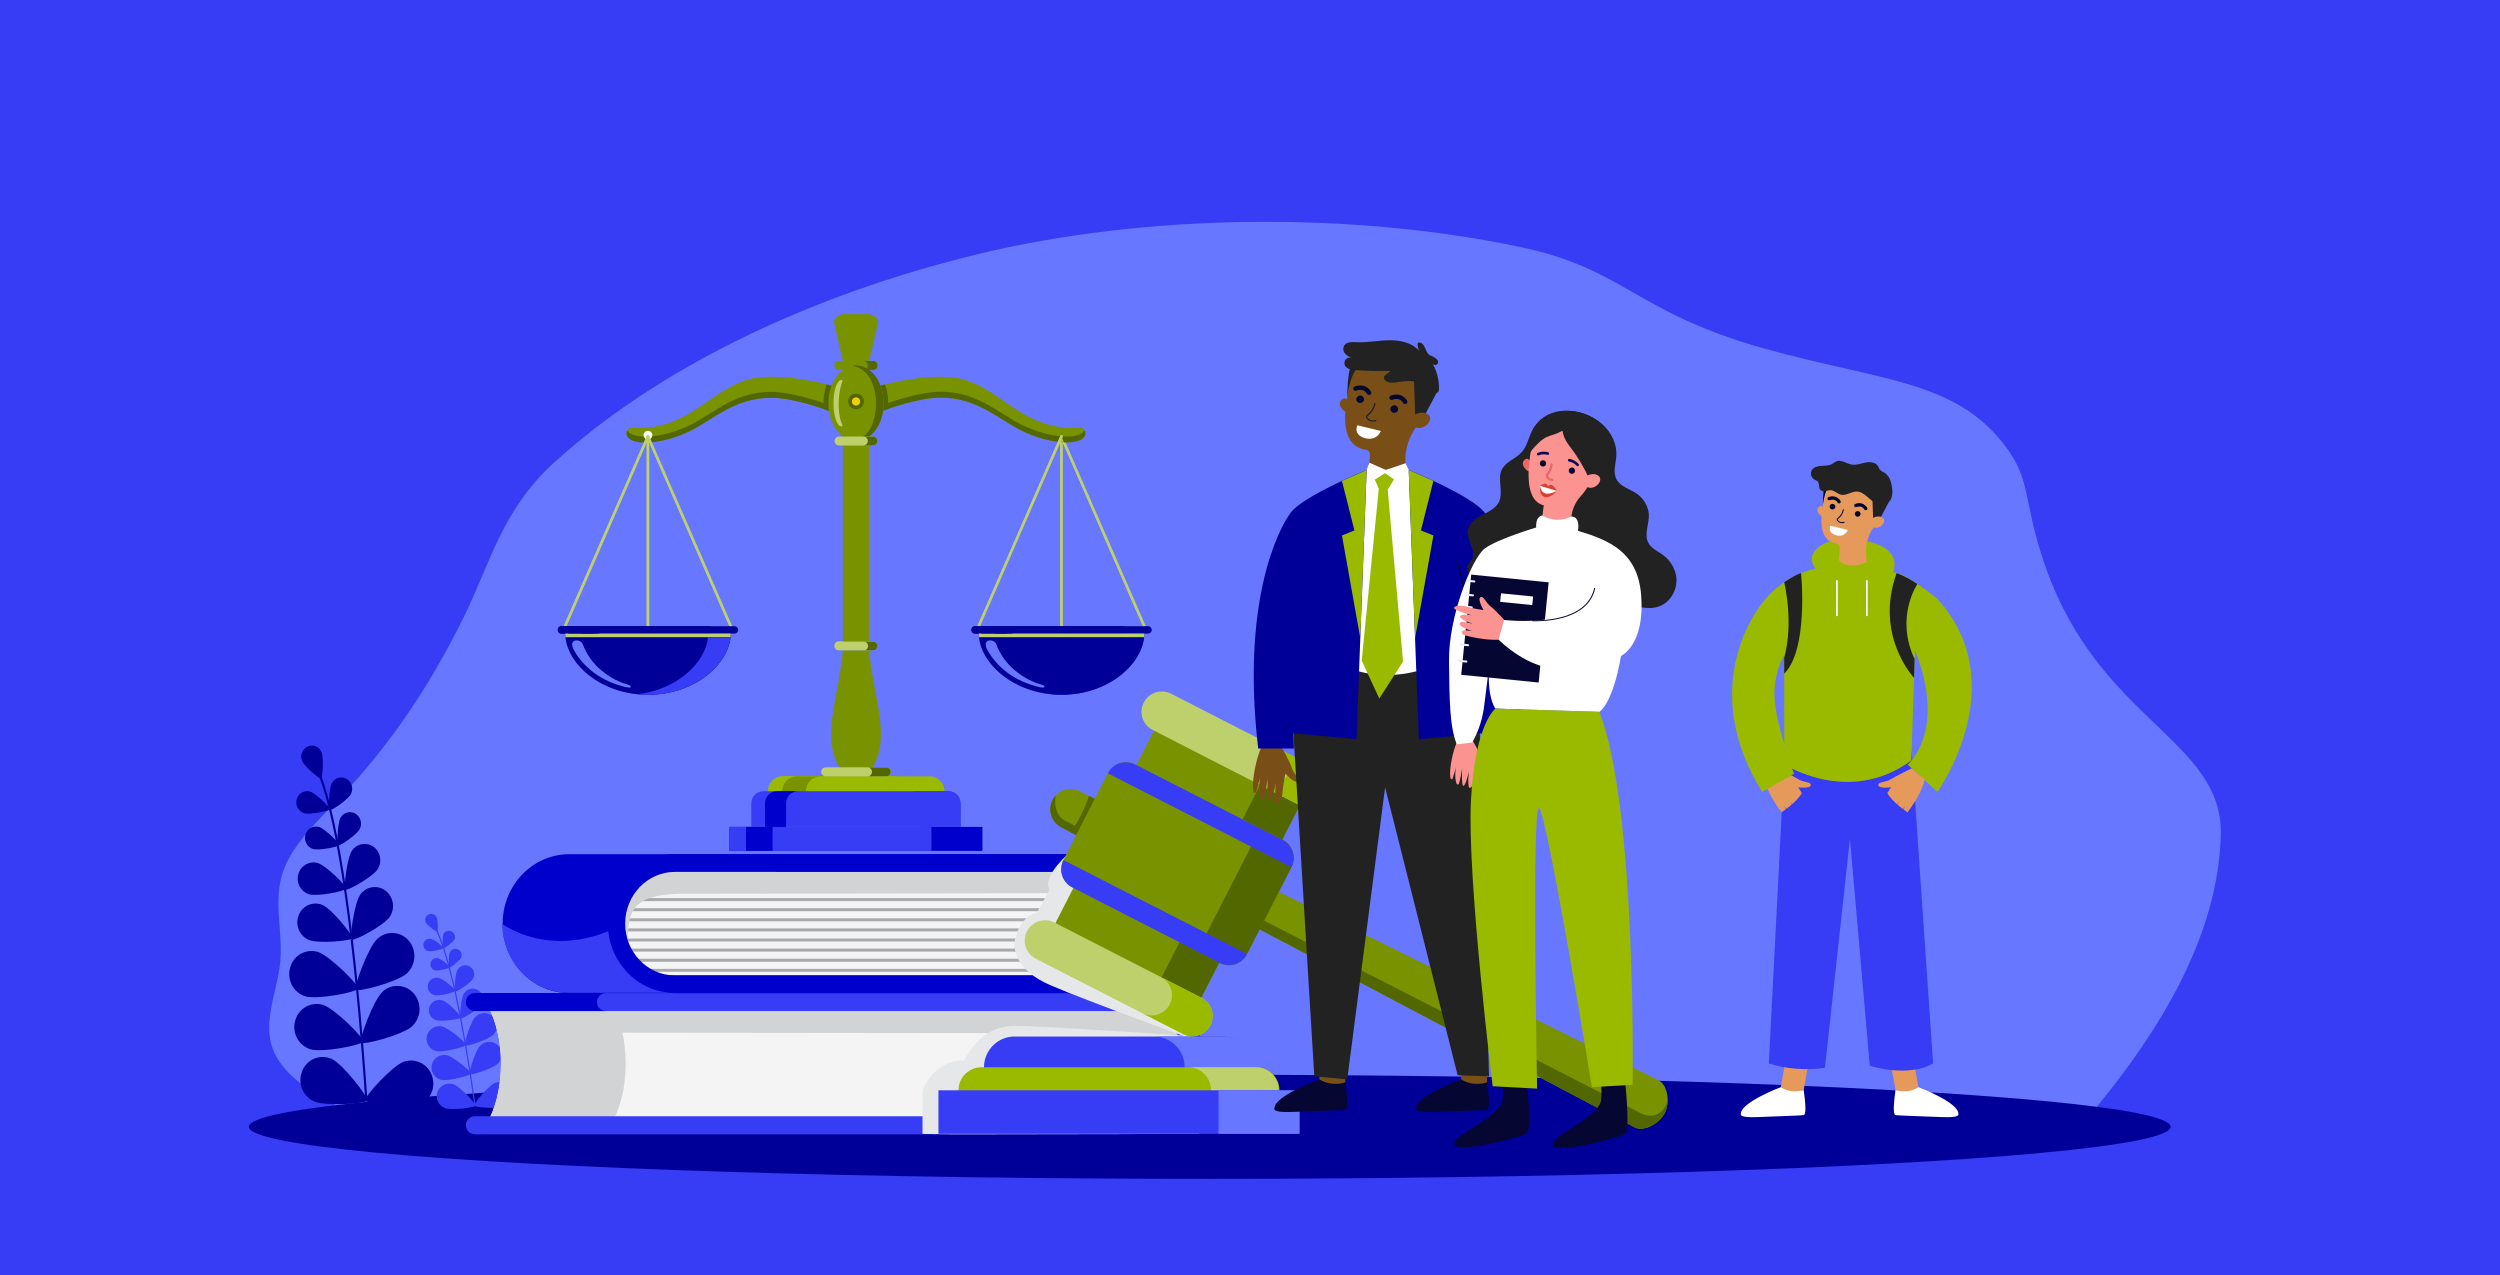 <?xml version="1.0" encoding="utf-8"?>
<!-- Generator: Adobe Illustrator 24.1.0, SVG Export Plug-In . SVG Version: 6.00 Build 0)  -->
<svg version="1.1" xmlns="http://www.w3.org/2000/svg" xmlns:xlink="http://www.w3.org/1999/xlink" x="0px" y="0px"
	 viewBox="0 0 5000 2550.6" style="enable-background:new 0 0 5000 2550.6;" xml:space="preserve">
<style type="text/css">
	.st0{fill:#373CF5;}
	.st1{fill:#6877FF;}
	.st2{fill:#000099;}
	.st3{fill:#F4F4F4;}
	.st4{fill:#D1D3D4;}
	.st5{fill:none;stroke:#A7A9AC;stroke-width:1.02;stroke-miterlimit:10;}
	.st6{fill:none;stroke:#A7A9AC;stroke-width:1.03;stroke-miterlimit:10;}
	.st7{fill:#0000CC;}
	.st8{fill:#A7A9AC;}
	.st9{fill:#E6E7E8;}
	.st10{fill:#9ABA00;}
	.st11{fill:#BED06B;}
	.st12{fill:#799200;}
	.st13{fill:#526700;}
	.st14{fill:#FFFFFF;}
	.st15{fill:#F4CD0D;}
	.st16{fill:#0A0A0A;}
	.st17{fill:#7A4F17;}
	.st18{fill:#060633;}
	.st19{fill:#222222;}
	.st20{fill:#EA6868;}
	.st21{fill:#FB9391;}
	.st22{fill:#0B0755;}
	.st23{fill:#D83E32;}
	.st24{fill:#FAFAFC;}
	.st25{fill:#E7EEFD;}
	.st26{fill:#E59A5C;}
	.st27{fill:#010131;}
	.st28{display:none;}
	.st29{display:inline;}
	.st30{fill:none;stroke:#000000;stroke-width:6;stroke-linejoin:round;stroke-miterlimit:10;}
</style>
<g id="Calque_3">
	<rect class="st0" width="5000" height="2550.6"/>
</g>
<g id="Calque_2">
	<path class="st1" d="M4174.6,2236.3c149.5-176.5,261.7-368.4,267-565.8c5-190.8-241.5-227-350.4-536.5
		c-47.5-135-25.9-172.2-84.3-246.7c-99.9-127.2-247.5-126-476.7-189.8c-260.8-72.6-278.6-158.8-487.9-203.1
		c-340.6-72.1-751.2-67.2-1085.7,13.7C1611,591.8,1311.4,740,1108,925.4c-105.2,95.8-127.8,203.3-182.1,312.1
		c-62.1,124.8-139.5,246.8-248.2,360.1c-44.4,46.3-93.2,92.6-111.4,144.9c-20.7,59.6,0,121.4-5.8,182.1c-6.3,63.8-41.9,129.5-7,190
		c38.4,66.8,144.9,114.1,249,148.4L4174.6,2236.3z"/>
	<ellipse class="st2" cx="2419.4" cy="2253.6" rx="1921.8" ry="104.1"/>
	<path class="st0" d="M949.9,2212.2h0.2c0.7-0.1,1.1-0.7,1-1.4c-24.6-175.4-52.2-300.8-77.8-353.1c-0.4-0.8-0.8-1.6-1.1-2.4
		c-0.3-0.6-1.1-0.8-1.7-0.5c-0.5,0.3-0.7,0.8-0.6,1.3c0.3,0.9,0.8,1.8,1.2,2.7c25.5,52.1,53,177.3,77.6,352.4
		C948.8,2211.8,949.3,2212.2,949.9,2212.2z"/>
	<path class="st0" d="M851.7,1845.5c3.1,5.9,21.2,18.6,22.9,17.8c1.7-0.9,1.6-23-1.4-29c-3.1-5.9-10.4-8.2-16.3-5.1
		C850.9,1832.2,848.7,1839.5,851.7,1845.5L851.7,1845.5L851.7,1845.5z"/>
	<path class="st0" d="M887.1,1867.4c-2.9,6.2-2.2,29-0.5,29.6c1.7,0.7,19.8-12.9,22.7-19c2.2-6.5-1.3-13.5-7.8-15.7
		C896.1,1860.5,890.1,1862.6,887.1,1867.4z"/>
	<path class="st0" d="M857.8,1902.3c6.7,1.4,28.5-4.3,29-6.3c0.5-1.9-17-16.6-23.7-17.8c-6.5-2.2-13.6,1.2-15.8,7.7
		c-2.2,6.5,1.2,13.6,7.7,15.8C855.9,1902,856.8,1902.2,857.8,1902.3z"/>
	<path class="st0" d="M927.6,1987.4c-6,9.7-8.9,47.6-6.1,49.3c2.8,1.7,35.4-17.9,41.4-27.6c6.1-9.6,3.3-22.4-6.4-28.6
		c-9.6-6.1-22.4-3.3-28.6,6.4C927.8,1987.1,927.7,1987.3,927.6,1987.4L927.6,1987.4z"/>
	<path class="st0" d="M872.4,2040.3c10.8,3.6,48.4-2.1,49.5-5.2c1.1-3.1-25.4-30.4-36.2-34c-10.7-4-22.6,1.5-26.6,12.2
		c-4,10.7,1.5,22.6,12.2,26.6C871.6,2040.1,872,2040.2,872.4,2040.3z"/>
	<path class="st0" d="M950.7,2033.9c-9.8,10-23.5,54.5-20.7,57.2s47-11.8,56.8-21.9c9.8-10,9.6-26-0.4-35.8
		C976.4,2023.7,960.4,2023.9,950.7,2033.9L950.7,2033.9z"/>
	<path class="st0" d="M872.7,2102.2c13.6,3.1,58.7-8.6,59.5-12.4c0.9-3.8-34.7-33.8-48.4-36.9c-13.7-2.9-27.1,5.8-30.1,19.5
		C850.9,2085.8,859.3,2099.1,872.7,2102.2L872.7,2102.2z"/>
	<path class="st0" d="M960.3,2091.3c-9.8,10-23.5,54.5-20.7,57.2s47-11.8,56.8-21.9c9.8-10,9.6-26-0.4-35.8
		C986,2081.1,970,2081.3,960.3,2091.3L960.3,2091.3z"/>
	<path class="st0" d="M882.5,2159.7c13.6,3.1,58.7-8.6,59.5-12.4c0.9-3.8-34.7-33.8-48.4-36.9c-13.7-2.9-27.1,5.8-30.1,19.5
		C860.7,2143.3,869.1,2156.6,882.5,2159.7L882.5,2159.7z"/>
	<path class="st0" d="M989.5,2166.1c-12.8,5.5-42.4,41.4-40.8,45.1c1.6,3.7,47.9,7,60.8,1.4c12.9-5.5,18.8-20.4,13.3-33.3
		C1017.3,2166.5,1002.4,2160.6,989.5,2166.1L989.5,2166.1z"/>
	<path class="st0" d="M890.2,2216.4c13.2,4.8,59.3-1.2,60.6-5c1.4-3.8-30.2-37.9-43.4-42.7c-13.2-4.8-27.7,2-32.5,15.2
		S877.1,2211.6,890.2,2216.4L890.2,2216.4z"/>
	<path class="st0" d="M899.5,1904.8c-3,6.3-2.2,29.2-0.5,30.1c1.8,0.9,20.1-13.1,23.1-19.3c3-6.2,0.3-13.7-5.9-16.7
		C910,1895.9,902.5,1898.5,899.5,1904.8L899.5,1904.8z"/>
	<path class="st0" d="M870.6,1940.8c6.7,1.5,29-4.4,29.4-6.3c0.5-1.9-17.3-16.6-24.1-18.1c-6.8-1.5-13.4,2.8-14.9,9.5
		C859.6,1932.6,863.8,1939.3,870.6,1940.8L870.6,1940.8L870.6,1940.8z"/>
	<path class="st0" d="M914.9,1940c-5,8.5-6.6,41.1-4.1,42.6s30-16.1,34.9-24.8c5.2-8.3,2.7-19.3-5.6-24.5
		c-8.3-5.2-19.3-2.7-24.5,5.6c-0.2,0.4-0.4,0.7-0.6,1.1L914.9,1940z"/>
	<path class="st0" d="M869.4,1990.5c9.6,2.1,41.4-6.3,41.8-9c0.4-2.7-24.5-23.6-34.1-25.8c-9.6-2.1-19.1,4-21.2,13.6
		S859.8,1988.4,869.4,1990.5L869.4,1990.5L869.4,1990.5z"/>
	<path class="st3" d="M2394.5,2127.3c-0.2,33-14.2,64.5-38.5,86.9c-25.3,23.5-58.6,36.5-93.1,36.3H971.4
		c18.8-29.8,30.6-74,30.6-123.2c0-49.3-11.8-93.4-30.6-123.2h1291.5C2335.6,2004.1,2394.5,2059.1,2394.5,2127.3z"/>
	<path class="st4" d="M1251.4,2127.3c0,49.3-11.9,93.4-30.7,123.2H971.4c18.8-29.8,30.6-74,30.6-123.2c0-49.3-11.8-93.4-30.6-123.2
		h249.5C1239.6,2033.9,1251.4,2078.1,1251.4,2127.3z"/>
	<path class="st4" d="M2367,2174.3c0.6-4.6,0.9-9.3,0.9-14c0-68-21.5-93.8-129.6-93.8l-1243-1.4c-4.6-22.6-15.6-49.1-23.8-61h1275.7
		c71.6,0,129.7,55.2,129.7,123.2C2376.8,2143.5,2373.4,2159.4,2367,2174.3z"/>
	<path class="st0" d="M2261.4,2268.6H950.7c-10,0.5-18.4-7.2-18.9-17.2c-0.5-10,7.2-18.4,17.2-18.9c0.6,0,1.2,0,1.7,0h1310.7
		c62.1,0,112.3-47.2,112.3-105.2s-50.4-105.2-112.3-105.2H950.7c-10,0.5-18.4-7.2-18.9-17.2c-0.5-10,7.2-18.4,17.2-18.9
		c0.6,0,1.2,0,1.7,0h1310.7c83.1,0,150.8,63.4,150.8,141.3C2412.1,2205.2,2344.5,2268.6,2261.4,2268.6z"/>
	<path class="st7" d="M1212.9,2022.1H950.7c-10,0.5-18.4-7.2-18.9-17.2c-0.5-10,7.2-18.4,17.2-18.9c0.6,0,1.2,0,1.7,0h262.2
		c-10-0.5-18.4,7.2-18.9,17.2c-0.5,10,7.2,18.4,17.2,18.9C1211.8,2022.1,1212.4,2022.1,1212.9,2022.1L1212.9,2022.1z"/>
	<path class="st7" d="M1022.3,1847.2c-0.1,31.9,12.1,62.6,34,85.7c21.4,22.6,51.1,35.4,82.2,35.5h993
		c-16.6-29.3-27.1-72.7-27.1-121.2s10.5-91.9,27.1-121.2h-993C1074.3,1726.1,1022.3,1780.3,1022.3,1847.2z"/>
	<path class="st3" d="M1232.2,1847.2c-0.1,31.9,12.1,62.6,34,85.7c21.3,22.5,50.9,35.4,81.9,35.5h993
		c-16.6-29.3-27.1-72.7-27.1-121.2s10.5-91.9,27.1-121.2h-993C1284,1726.1,1232.2,1780.3,1232.2,1847.2z"/>
	<rect x="1260.8" y="1755.9" class="st8" width="1067.6" height="5.9"/>
	<rect x="1240" y="1776.1" class="st8" width="1081.5" height="6"/>
	<rect x="1240" y="1796.2" class="st8" width="1077.6" height="6"/>
	<rect x="1240" y="1816.4" class="st8" width="1075.2" height="6"/>
	<rect x="1240" y="1836.6" class="st8" width="1074.1" height="6"/>
	<rect x="1240" y="1856.8" class="st8" width="1074.3" height="6"/>
	<rect x="1240" y="1877" class="st8" width="1075.7" height="6"/>
	<rect x="1240" y="1897.2" class="st8" width="1078.4" height="6"/>
	<rect x="1240" y="1917.5" class="st8" width="1082.7" height="6"/>
	<rect x="1269.3" y="1937.7" class="st8" width="1059.4" height="5.9"/>
	<path class="st7" d="M2148.2,1986.2H1138.5c-73.5,0-133.2-62.3-133.2-138.9s59.7-138.9,133.2-138.9h1009.7
		c9.8,0,17.7,7.9,17.7,17.7c0,9.8-7.9,17.7-17.7,17.7H1138.5c-54.7,0-99.3,46.4-99.3,103.5c0,57,44.5,103.5,99.3,103.5h1009.7
		c9.8,0,17.7,7.9,17.7,17.7C2165.9,1978.2,2158,1986.2,2148.2,1986.2z"/>
	<g>
		<path class="st4" d="M1256.3,1893.5c-0.6-4.5-0.8-9.1-0.8-13.7c0-66.9,19-92.3,114.5-92.3l949.9-1.4c4.1-22.2,13.7-48.3,21.2-60
			h-979c-63.2,0-114.5,54.2-114.5,121.2C1247.7,1863.1,1250.6,1878.8,1256.3,1893.5z"/>
	</g>
	<path class="st7" d="M2359.4,1986.2H1349.6c-73.4,0-133.2-62.3-133.2-138.9s59.8-138.9,133.2-138.9h1009.8
		c9.8,0,17.7,7.9,17.7,17.7c0,9.8-7.9,17.7-17.7,17.7H1349.6c-54.7,0-99.3,46.4-99.3,103.5c0,57,44.5,103.5,99.3,103.5h1009.8
		c9.8,0,17.7,7.9,17.7,17.7C2377.1,1978.2,2369.2,1986.2,2359.4,1986.2z"/>
	<path class="st0" d="M1283.7,1968c-8.5-5-16.5-11-23.7-17.8c-24.6-23.1-40-54.2-43.6-87.7c-76.8,31.1-138.7,19-176.2,4.1
		c-7-2.7-13-5.6-18.3-8.3c-6-3.1-11.8-6.6-17.4-10.4c0.6,76,60.1,137.7,133.1,137.7h211.1C1325.9,1985.7,1303.4,1979.6,1283.7,1968z
		"/>
	<path class="st9" d="M1909.8,2268.6l-64.8-0.8v-86.2c0,0,20.3-60.9,83-60.9c14.4-24.8,41.4-67.8,99.1-69
		c43.9-1,349.5,20.2,349.5,20.2s0,173.5,21.5,195.9L1909.8,2268.6z"/>
	<path class="st9" d="M2140.9,1703.4c0,0-59.2,50.6-41.4,75.5l-25.9,46.6c0,0-29,2.8-42.5,48.2c-6.7,22.4-0.3,66.6,69.4,96.6
		c73.9,31.9,284.8,108.2,284.8,108.2L2140.9,1703.4z"/>
	<path class="st0" d="M2446.7,2073h-415.6c-34-0.9-62.2,26-63.1,59.9c-0.9,34,26,62.2,59.9,63.1c1.1,0,2.1,0,3.2,0h415.6
		c34-0.9,60.8-29.1,59.9-63.1C2505.8,2100.2,2479.4,2073.8,2446.7,2073z"/>
	<path class="st1" d="M2307.8,2073h138.8c34,0,61.5,27.5,61.5,61.5c0,34-27.5,61.5-61.5,61.5h-138.8c34,0,61.5-27.5,61.5-61.5
		C2369.3,2100.6,2341.8,2073,2307.8,2073z"/>
	<path class="st10" d="M2511.3,2134.5h-546.8c-25.5-0.8-46.8,19.3-47.5,44.8c-0.8,25.5,19.3,46.8,44.8,47.5c0.9,0,1.8,0,2.8,0h546.8
		c25.5,0.8,46.8-19.3,47.5-44.8c0.8-25.5-19.3-46.8-44.8-47.5C2513.2,2134.5,2512.2,2134.5,2511.3,2134.5z"/>
	<path class="st11" d="M2557.6,2180.6c0,25.5-20.7,46.2-46.2,46.2c0,0-0.1,0-0.1,0h-136.6c25.5,0.8,46.8-19.3,47.5-44.8
		c0.8-25.5-19.3-46.8-44.8-47.5c-0.9,0-1.8,0-2.8,0h136.6c25.5-0.1,46.2,20.5,46.2,46C2557.6,2180.6,2557.6,2180.6,2557.6,2180.6z"
		/>
	<rect x="1876.9" y="2180.6" class="st0" width="722.1" height="87.1"/>
	<rect x="2437.1" y="2180.6" class="st1" width="161.9" height="87.1"/>
	<path class="st12" d="M2454.4,1733.4l-294.7-150.9c-20-10.3-44.5-2.4-54.8,17.6c-10.3,20-2.4,44.5,17.6,54.8l294.6,150.8
		c20,10.3,44.5,2.4,54.8-17.6C2482.2,1768.2,2474.4,1743.7,2454.4,1733.4L2454.4,1733.4L2454.4,1733.4z"/>
	<path class="st12" d="M3316.8,2160.4l-872-432.7c-20.3-9.5-44.5-0.8-54.1,19.5c-9.1,19.4-1.6,42.5,17.1,52.8l861,454.5
		c20,10.2,50.6-8.3,60.8-28.2S3336.7,2170.8,3316.8,2160.4z"/>
	<path class="st13" d="M3329.4,2226.2c-10.2,20-40.8,38.5-60.8,28.3l-845.4-446.4c-2-0.6-3.9-1.4-5.8-2.4l-294.7-150.9
		c-20-10.3-27.9-34.8-17.6-54.9c1.7-3.4,3.9-6.5,6.5-9.3c-4.1,19.1,1.6,42.2,18,50.6l300.8,150.1l852.5,435.8
		c24,11.1,46.1-0.3,52.2-26.3C3335.2,2209.7,3333.2,2218.4,3329.4,2226.2z"/>
	<path class="st13" d="M2140.9,1664.2l64.4,33.1l37-72.5l-64.4-33.1c-4.1,13-9.3,25.6-15.5,37.8
		C2156.5,1641.7,2149.3,1653.4,2140.9,1664.2z"/>
	
		<rect x="2097.9" y="1563.9" transform="matrix(0.456 -0.89 0.89 0.456 -256.33 3036.558)" class="st12" width="513.7" height="328"/>
	
		<rect x="2204.2" y="1736.9" transform="matrix(0.456 -0.89 0.89 0.456 -246.229 3160.364)" class="st13" width="513.7" height="89.2"/>
	<path class="st11" d="M2637.5,1538.6l-294.7-150.9c-19.8-10.5-44.4-3-55,16.9c-10.5,19.8-3,44.4,16.9,55c0.3,0.2,0.7,0.4,1,0.5
		l294.7,150.9c20,10.3,44.5,2.4,54.8-17.6c10.3-20,2.4-44.5-17.6-54.8l0,0H2637.5z"/>
	<path class="st10" d="M2655.1,1593.3c-10.2,20-34.7,27.9-54.7,17.6c0,0,0,0-0.1,0l-81.6-41.8c20,10.3,44.5,2.4,54.8-17.5
		c10.3-20,2.4-44.5-17.5-54.8l81.6,41.8C2657.6,1548.9,2665.4,1573.4,2655.1,1593.3z"/>
	<path class="st11" d="M2403.4,1995.9L2108.7,1845c-20-10.3-44.5-2.4-54.8,17.6c-10.3,20-2.4,44.5,17.6,54.8l294.9,150.9
		c20.1,10,44.5,1.7,54.5-18.4C2430.6,2030.1,2422.9,2006.2,2403.4,1995.9L2403.4,1995.9z"/>
	<path class="st10" d="M2421,2050.8c-10.3,19.8-34.7,27.6-54.6,17.4l-81.6-41.8c20,10.2,44.4,2.3,54.7-17.7
		c10.2-20,2.3-44.4-17.7-54.7l0,0l81.6,41.8c20,10.3,27.9,34.8,17.6,54.8C2421.1,2050.7,2421,2050.7,2421,2050.8z"/>
	<path class="st12" d="M2126.9,1720l88.9-173.7c10.2-20,34.7-27.9,54.7-17.7l294.7,150.9c20,10.2,27.9,34.7,17.7,54.7l-88.9,173.7
		c-10.2,20-34.7,27.9-54.7,17.7l-294.7-150.9C2124.6,1764.5,2116.7,1740,2126.9,1720z"/>
	<path class="st13" d="M2582.9,1734.4l-88.9,173.9c-10.2,20-34.7,27.9-54.7,17.6c0,0,0,0-0.1,0l-81.7-41.8
		c20.1,10.4,44.9,2.8,55.6-17.2l89-173.9c10-20.3,1.7-44.9-18.5-55.1l81.5,41.8c20,10.2,28,34.6,17.8,54.6
		C2582.9,1734.3,2582.9,1734.4,2582.9,1734.4z"/>
	<path class="st0" d="M2144.6,1774.8l294.7,150.9c19.9,10.2,44.4,2.4,54.6-17.6c0,0,0,0,0-0.1l-367-187.9
		C2116.7,1740.1,2124.6,1764.6,2144.6,1774.8z"/>
	<path class="st0" d="M2565.1,1679.8l-294.7-150.9c-19.9-10.2-44.4-2.4-54.6,17.6c0,0,0,0,0,0.1l367,187.9
		C2593,1714.4,2585.1,1690,2565.1,1679.8z"/>
	<g>
		<path class="st14" d="M2131.9,870.4c0,4.9-3.9,8.8-8.8,8.8c-4.9,0-8.8-3.9-8.8-8.8c0-4.9,3.9-8.8,8.8-8.8c0,0,0,0,0,0
			C2127.9,861.7,2131.9,865.6,2131.9,870.4z"/>
		<path class="st11" d="M2123.1,1255c-1.4,0-2.6-1.2-2.6-2.6l0,0V873c0-1.4,1.2-2.6,2.6-2.6c1.4,0,2.6,1.2,2.6,2.6v379.3
			C2125.7,1253.8,2124.5,1255,2123.1,1255L2123.1,1255z"/>
		<path class="st11" d="M2288.7,1255c-1,0-2-0.6-2.4-1.6l-165.6-379.3c-0.5-1.3,0.2-2.9,1.5-3.4c1.3-0.5,2.7,0.1,3.3,1.3
			l165.6,379.3c0.6,1.3,0,2.9-1.3,3.4C2289.4,1254.9,2289.1,1255,2288.7,1255z"/>
		<path class="st0" d="M2288.2,1274.5c-5.5,54.7-71.8,115.1-165.1,115.1h-5.7c-1.1,0-2.3,0-3.4,0s-2.5,0-3.7-0.2
			c-3.4-0.2-6.5-0.4-9.6-0.8c81.1-8.9,137.4-63.9,142.4-113.9L2288.2,1274.5z"/>
		<g>
			<path class="st12" d="M1734,628.2h-43.9c-13.5,0-23.8,8.6-21.7,18.1l17,74.3c0.2,0.8,0.3,1.7,0.3,2.5v7.7h52.7v-7.7
				c0-0.8,0.1-1.7,0.3-2.5l17.2-74.3C1757.9,636.9,1747.5,628.2,1734,628.2z"/>
			<path class="st12" d="M1675.3,721.9h73.5c3.4,0,6.1,2.7,6.1,6.1v5.8c0,3.4-2.7,6.1-6.1,6.1h-73.5c-3.4,0-6.1-2.7-6.1-6.1V728
				C1669.2,724.6,1671.9,721.9,1675.3,721.9z"/>
			<path class="st13" d="M1745.9,721.9h-19.3c4.9,0,8.9,4,9,8.9c0,0,0,0,0,0c0,2.2-0.8,4.2-2.2,5.9l-0.4,0.5c-1.7,1.7-4,2.6-6.4,2.6
				h19.3c2.4,0,4.7-0.9,6.4-2.6c1.7-1.7,2.6-4,2.6-6.4C1754.9,725.9,1750.9,721.9,1745.9,721.9
				C1745.9,721.9,1745.9,721.9,1745.9,721.9z"/>
			<path class="st12" d="M1711.9,786.6c0,0,98.1-37.5,184.2-32.7c86.1,4.8,126.4,81.9,214.7,98.6c15.5,3.5,31.6,4.4,47.4,2.7
				c11.2-1.5,21.8,17.2,0,25.8c-21.8,8.7-67.6,3.4-115-19.6c-47.4-23-96.4-73.9-179.9-65c-64.4,6.9-151.5,46.3-151.5,46.3V786.6z"/>
			<path class="st12" d="M1711.8,786.6c0,0-98.1-37.5-184.2-32.7c-86.1,4.8-126.4,81.9-214.7,98.6c-15.5,3.5-31.6,4.4-47.4,2.7
				c-11.2-1.5-21.8,17.2,0,25.8c21.8,8.7,67.5,3.4,115-19.6c47.4-23,96.4-73.9,179.8-65c64.4,6.9,151.5,46.3,151.5,46.3
				L1711.8,786.6z"/>
			<path class="st13" d="M2158.3,880.9c-21.8,8.6-67.6,3.4-115-19.6c-47.4-23-96.4-73.9-179.8-65c-63,6.9-147.7,44.6-151.3,46.3
				v-11.8c3.7-1.6,88.3-39.5,151.3-46.3c83.4-9,132.5,41.9,179.8,65c47.4,23.2,93.2,28.2,115,19.6c4.4-1.5,8.3-4.4,11-8.2
				C2172.7,866.7,2171.5,875.7,2158.3,880.9z"/>
			<path class="st13" d="M1711.7,831.2V843c-3.7-1.7-88.4-39.5-151.3-46.3c-83.4-9-132.5,41.9-179.8,65
				c-47.4,23.1-93.2,28.2-115,19.6c-13.2-5.3-14.5-14.2-11-20.1c2.6,3.9,6.5,6.8,11,8.2c21.8,8.6,67.6,3.4,115-19.6
				c47.4-23,96.4-74.1,179.8-65C1623.3,791.7,1708,829.5,1711.7,831.2z"/>
			<rect x="1459" y="1653.8" class="st7" width="505.8" height="48"/>
			<rect x="1459" y="1653.8" class="st0" width="403.8" height="48"/>
			<path class="st10" d="M1859.2,1552.6h-293.3c-16.4,0-29.7,13.3-29.7,29.7l0,0c0,16.4,13.3,29.7,29.7,29.7h293.3
				c16.4,0,29.7-13.3,29.7-29.7l0,0C1888.9,1566,1875.6,1552.7,1859.2,1552.6z"/>
			<path class="st10" d="M1787.4,1552.6h-221.5c-16.4,0-29.7,13.3-29.7,29.7l0,0c0,16.4,13.3,29.7,29.7,29.7h221.5
				c16.4,0,29.7-13.3,29.7-29.7l0,0l0,0C1817.1,1565.9,1803.8,1552.6,1787.4,1552.6z"/>
			<path class="st12" d="M1564.4,1582.4c0,16.4,13.3,29.7,29.7,29.7h46.5c-16.4-0.6-29.3-14.3-28.7-30.7
				c0.5-15.6,13.1-28.2,28.7-28.7h-46.5C1577.7,1552.7,1564.4,1566,1564.4,1582.4L1564.4,1582.4z"/>
			<path class="st0" d="M1921.2,1606.8c0-13.5-10.9-24.4-24.4-24.4H1527c-13.5,0-24.4,10.9-24.4,24.4c0,0.6,0,1.2,0,1.8l0,0v45.2
				h418.7v-45.2l0,0C1921.2,1608,1921.2,1607.4,1921.2,1606.8z"/>
			<path class="st0" d="M1921.1,1608.6L1921.1,1608.6v45.2h-76v-45.2l0,0c0-0.6,0-1.2,0-1.9c0-13.5-10.9-24.4-24.4-24.4h76
				c13.5,0,24.4,10.9,24.4,24.4C1921.2,1607.4,1921.2,1608.1,1921.1,1608.6z"/>
			<path class="st7" d="M1530,1608.6L1530,1608.6v45.2h42.2v-45.2l0,0c0-0.6,0-1.2,0-1.9c0-13.5,10.9-24.4,24.4-24.4h-42.2
				c-13.5,0-24.4,10.9-24.4,24.4C1529.9,1607.4,1529.9,1608.1,1530,1608.6z"/>
			<path class="st12" d="M1738.3,1300.7h-52.6c-7.4,90.9-44.4,172.1-6.9,234h66.5C1782.8,1472.7,1745.7,1391.6,1738.3,1300.7z"/>
			<path class="st11" d="M1772.8,1534.7h-121.4c-5,0-9,4-9,9c0,5,4,9,9,9h121.4c5,0,9-4,9-9
				C1781.8,1538.7,1777.7,1534.7,1772.8,1534.7L1772.8,1534.7z"/>
			<path class="st11" d="M1745.9,1282.7h-67.7c-5-0.3-9.2,3.5-9.5,8.4s3.5,9.2,8.4,9.5c0.4,0,0.7,0,1.1,0h67.7
				c5-0.3,8.7-4.6,8.4-9.5C1754.1,1286.6,1750.5,1283,1745.9,1282.7z"/>
			<path class="st13" d="M1711.5,786.8v56.1c0,0-28-12.7-64-24.9c-0.4-3.8-0.6-7.5-0.5-11.3c-0.1-12.8,2-25.6,6.1-37.8
				C1672.9,773.8,1692.4,779.7,1711.5,786.8z"/>
			<path class="st13" d="M1776.5,806.6c0,3.7-0.2,7.5-0.5,11.2c-36.2,12.3-64.4,25-64.4,25v-56.1c19.2-7,38.8-13,58.7-17.9
				C1774.4,781.1,1776.5,793.8,1776.5,806.6z"/>
			<path class="st14" d="M1304.7,870.4c0,4.9-3.9,8.8-8.8,8.8c-4.9,0-8.8-3.9-8.8-8.8s3.9-8.8,8.8-8.8c0,0,0,0,0.1,0
				C1300.8,861.7,1304.7,865.6,1304.7,870.4z"/>
			<path class="st11" d="M1957.5,1255c-0.4,0-0.7-0.1-1-0.2c-1.3-0.5-1.9-2-1.4-3.3c0,0,0-0.1,0.1-0.1L2120.7,872
				c0.6-1.3,2.1-1.9,3.4-1.4c0,0,0,0,0.1,0c1.3,0.6,1.9,2.1,1.4,3.4c0,0,0,0,0,0l-165.7,379.3
				C1959.5,1254.4,1958.5,1255,1957.5,1255z"/>
			<path class="st11" d="M2123.3,1252.4c0,0.9,0.5,1.7,1.2,2.2c-0.4,0.3-0.9,0.4-1.4,0.4c-1.4,0-2.6-1.2-2.6-2.6V873.2
				c0-1.4,1.2-2.6,2.6-2.6c0.5,0,1,0.2,1.4,0.4c-0.8,0.4-1.3,1.3-1.2,2.2V1252.4z"/>
			<path class="st11" d="M2122,873.9l-165.6,379.3c-0.1,0.3-0.3,0.6-0.6,0.8c-0.8-0.7-1.1-1.9-0.6-2.9l165.6-379.3
				c0.1-0.3,0.3-0.6,0.7-0.8C2122.2,871.8,2122.5,872.9,2122,873.9z"/>
			<path class="st11" d="M2287.2,1254.4c-0.3-0.2-0.6-0.5-0.8-0.9L2120.8,874c-0.5-1.1-0.2-2.3,0.7-3l0,0c0.3,0.3,0.6,0.6,0.7,1
				l165.6,379.3C2288.4,1252.3,2288.1,1253.7,2287.2,1254.4z"/>
			<path class="st11" d="M1296,1255c-1.4,0-2.6-1.2-2.6-2.6l0,0V873.2c0-1.4,1.2-2.6,2.6-2.6c1.4,0,2.6,1.2,2.6,2.6c0,0,0,0,0,0
				v379.2C1298.6,1253.8,1297.4,1255,1296,1255z"/>
			<path class="st11" d="M1130.3,1255c-0.4,0-0.7-0.1-1-0.2c-1.3-0.6-1.9-2.1-1.4-3.4c0,0,0,0,0-0.1L1293.6,872c0.5-1.3,2-2,3.4-1.5
				c1.3,0.5,2,2,1.5,3.4c0,0.1-0.1,0.2-0.1,0.2l-165.6,379.3C1132.4,1254.4,1131.4,1255,1130.3,1255z"/>
			<path class="st11" d="M1461.6,1255c-1,0-2-0.6-2.4-1.6l-165.6-379.3c-0.5-1.3,0.2-2.9,1.5-3.4c1.3-0.5,2.7,0.1,3.3,1.3
				l165.6,379.3c0.6,1.3,0,2.8-1.3,3.4c0,0,0,0-0.1,0C1462.3,1255,1461.9,1255,1461.6,1255z"/>
			<path class="st11" d="M1296.1,1252.4c0,0.9,0.5,1.7,1.2,2.2c-0.4,0.3-0.9,0.4-1.3,0.4c-1.4,0-2.6-1.2-2.6-2.6V873.2
				c0-1.5,1.2-2.6,2.6-2.6c0.5,0,1,0.2,1.3,0.4c-0.8,0.5-1.2,1.3-1.2,2.2V1252.4z"/>
			<path class="st11" d="M1294.9,874l-165.7,379.3c-0.1,0.3-0.3,0.6-0.6,0.8c-0.8-0.7-1.1-1.9-0.6-2.9l165.6-379.3
				c0.1-0.3,0.3-0.6,0.6-0.8C1295.1,871.8,1295.3,873,1294.9,874z"/>
			<path class="st11" d="M1460,1254.4c-0.3-0.2-0.6-0.5-0.8-0.9L1293.7,874c-0.5-1.1-0.2-2.3,0.7-3l0,0c0.3,0.3,0.5,0.6,0.7,0.9
				l165.6,379.3C1461.2,1252.3,1460.9,1253.6,1460,1254.4z"/>
			<path class="st13" d="M1781.6,1543.7c0,5-4,9-9,9h-38.1c4.9,0.3,9.2-3.5,9.5-8.4c0.3-4.9-3.5-9.2-8.4-9.5c-0.4,0-0.7,0-1.1,0h38
				C1777.5,1534.7,1781.5,1538.7,1781.6,1543.7C1781.6,1543.6,1781.6,1543.7,1781.6,1543.7z"/>
			<path class="st13" d="M1754.7,1291.9c-0.1,4.9-4.1,8.8-9,8.8h-16.3c4.8-1.2,7.7-6.1,6.5-10.9c-1-4-4.5-6.7-8.6-6.8h18.4
				C1750.7,1283,1754.7,1286.9,1754.7,1291.9C1754.7,1291.8,1754.7,1291.8,1754.7,1291.9z"/>
			<rect x="1492.1" y="1653.8" class="st7" width="53.1" height="48"/>
			<path class="st2" d="M1469,1252.4h-346c-4.1,0-7.4,3.3-7.4,7.4l0,0c0,4.1,3.3,7.4,7.4,7.4h346c4.1,0,7.4-3.3,7.4-7.4l0,0
				C1476.4,1255.7,1473,1252.4,1469,1252.4z"/>
			<path class="st2" d="M1418.8,1252.4h-297.1c-3.8,0.3-6.6,3.6-6.3,7.4c0,0,0,0,0,0l0,0c-0.3,3.8,2.5,7.1,6.3,7.4c0,0,0,0,0,0
				h297.1c3.8-0.3,6.6-3.6,6.3-7.4c0,0,0,0,0,0l0,0C1425.4,1256,1422.6,1252.7,1418.8,1252.4
				C1418.8,1252.4,1418.8,1252.4,1418.8,1252.4z"/>
			<path class="st2" d="M1296,1267.1h-165.6c0,56.5,68,122.5,165.6,122.5c97.5,0,165.6-66,165.6-122.5H1296z"/>
			<path class="st11" d="M1461.5,1267.1c0,2.4-0.1,4.9-0.4,7.3h-330.3c-0.3-2.4-0.4-4.9-0.4-7.3H1461.5z"/>
			<path class="st0" d="M1461,1274.5c-5.5,54.7-71.8,115.1-165.1,115.1h-5.6c-1.1,0-2.3,0-3.4,0c-1.1,0-2.4,0-3.7-0.2
				c-3.2-0.2-6.5-0.4-9.6-0.8c81.2-8.9,137.4-63.9,142.4-113.9L1461,1274.5z"/>
			<path class="st1" d="M1165.2,1287.8c7.6,20.4,20.3,38.5,37,52.5c8.9,7.5,18.5,13.9,28.8,19.3c4.8,2.4,9.7,4.5,14.7,6.5
				c4.8,1.3,9.6,2.9,14.2,4.8c3,1.6,1.9,4.5-1.4,4.4c-5-0.5-10-1.5-14.8-3.2c-11.8-3.1-23.3-7.5-34.2-13.1
				c-20.6-10.6-38.6-25.7-52.5-44.3c-3.4-4.6-6.5-9.5-9.1-14.6c-2.4-3.6-3.6-7.8-3.6-12.2
				C1145.5,1277.3,1162.1,1279.6,1165.2,1287.8z"/>
			<path class="st2" d="M1184,1267.1h-45c-4.1,0-7.4-3.3-7.4-7.4l0,0c0-4.1,3.3-7.4,7.4-7.4h45c4.1,0,7.4,3.3,7.4,7.4l0,0
				C1191.4,1263.8,1188.1,1267.1,1184,1267.1z"/>
			<path class="st2" d="M1195.6,1267.1h-29.5c-4.1,0-7.4-3.3-7.4-7.4l0,0c0-4.1,3.3-7.4,7.4-7.4h29.5c4.1,0,7.4,3.3,7.4,7.4l0,0
				C1203,1263.8,1199.7,1267.1,1195.6,1267.1z"/>
			<path class="st2" d="M2296.1,1252.4h-346c-4.1,0-7.4,3.3-7.4,7.4l0,0c0,4.1,3.3,7.4,7.4,7.4h346c4.1,0,7.4-3.3,7.4-7.4l0,0l0,0
				C2303.5,1255.7,2300.2,1252.4,2296.1,1252.4L2296.1,1252.4z"/>
			<path class="st2" d="M2246.1,1252.4h-297c-3.8,0.3-6.6,3.6-6.4,7.3c0,0,0,0,0,0l0,0c-0.3,3.8,2.5,7.1,6.3,7.4c0,0,0,0,0,0h297
				c3.8-0.3,6.6-3.6,6.4-7.3c0,0,0,0,0,0l0,0C2252.7,1256,2249.9,1252.7,2246.1,1252.4C2246.1,1252.4,2246.1,1252.4,2246.1,1252.4z"
				/>
			<path class="st2" d="M2123.1,1267.1h-165.6c0,56.5,68.1,122.5,165.6,122.5c97.5,0,165.6-66,165.6-122.5H2123.1z"/>
			<path class="st11" d="M2288.7,1267.1c0,2.4-0.1,4.9-0.4,7.3H1958c-0.3-2.4-0.5-4.9-0.4-7.3H2288.7z"/>
			<path class="st1" d="M1992.3,1287.8c7.5,20.4,20.3,38.5,37,52.5c8.9,7.5,18.6,13.9,28.9,19.3c4.8,2.4,9.7,4.6,14.7,6.5
				c4.8,1.3,9.6,2.9,14.2,4.8c3.1,1.6,1.9,4.5-1.4,4.4c-5-0.5-10-1.5-14.8-3.2c-11.9-3.1-23.4-7.5-34.3-13.1
				c-20.6-10.6-38.6-25.7-52.5-44.3c-3.4-4.6-6.5-9.5-9.2-14.6c-2.3-3.6-3.5-7.9-3.4-12.2
				C1972.7,1277.3,1989.3,1279.6,1992.3,1287.8z"/>
			<path class="st2" d="M2011.2,1267.1h-45.1c-4.1,0-7.3-3.3-7.3-7.4l0,0c0-4.1,3.3-7.4,7.3-7.4c0,0,0,0,0,0h45.1
				c4.1,0,7.3,3.3,7.3,7.3c0,0,0,0,0,0l0,0C2018.5,1263.8,2015.3,1267.1,2011.2,1267.1z"/>
			<path class="st2" d="M2022.7,1267.1h-29.5c-4.1,0-7.3-3.3-7.3-7.4l0,0c0-4.1,3.3-7.4,7.3-7.4c0,0,0,0,0,0h29.5
				c4.1,0,7.4,3.3,7.4,7.4l0,0l0,0C2030.1,1263.8,2026.8,1267.1,2022.7,1267.1L2022.7,1267.1z"/>
			<rect x="1685.7" y="891" class="st12" width="52.6" height="391.8"/>
			<path class="st12" d="M1712.1,730.9c-30.6,0-55.3,33.8-55.3,75.6c0,41.7,24.8,75.6,55.3,75.6s55.3-33.8,55.3-75.6
				C1767.4,764.7,1742.6,730.9,1712.1,730.9z"/>
			<path class="st13" d="M1767.4,806.4c0,41.8-24.7,75.6-55.3,75.6c-2.3,0-4.6-0.2-6.9-0.6c34.7-4.7,46.7-40.2,46.7-74.9
				s-14.7-69.7-47-74.9c2.4-0.5,4.8-0.7,7.2-0.7C1742.6,730.9,1767.4,764.7,1767.4,806.4z"/>
			<path class="st11" d="M1745.9,891h-67.7c-5,0-9-4-9-8.9c0,0,0,0,0,0l0,0c0-5,4-9,9-9c0,0,0,0,0,0h67.7c5,0,9,4,9,9l0,0
				C1754.9,886.9,1750.9,891,1745.9,891z"/>
			<circle class="st13" cx="1712.1" cy="802.9" r="15.6"/>
			<path class="st15" d="M1720.3,802.9c0,4.6-3.7,8.3-8.2,8.3c-4.6,0-8.3-3.7-8.3-8.2s3.7-8.3,8.2-8.3c0,0,0,0,0.1,0
				C1716.6,794.7,1720.3,798.4,1720.3,802.9C1720.3,802.9,1720.3,802.9,1720.3,802.9z"/>
			<path class="st13" d="M1745.9,873h-19.3c2.6,0,5.2,1.1,6.9,3.2c3.2,3.7,2.8,9.4-0.9,12.6c-1.7,1.4-3.8,2.2-6,2.2h19.3
				c5,0,9-4,9-9C1754.9,877,1750.8,873,1745.9,873L1745.9,873z"/>
			<path class="st11" d="M1677.4,806.4c0-13.1,1.9-26.1,5.6-38.6c1.5-5.1,3.4-7.9,0-7.9c-8.9,0-16.1,20.8-16.1,46.5
				s7.2,46.5,16.1,46.5c4.8,0-0.5-6-2.7-15.4C1678.1,827.3,1677.2,816.9,1677.4,806.4z"/>
		</g>
	</g>
	<path class="st16" d="M2830.1,1495.3L2830.1,1495.3c-0.4,0-0.7-0.4-0.7-0.8c0-2.8,11.3-282.8,34-344.7c0.1-0.4,0.5-0.6,0.9-0.5
		c0,0,0,0,0.1,0c0.4,0.2,0.6,0.6,0.5,1c-22.6,61.6-33.8,341.4-33.9,344.2C2830.9,1495,2830.5,1495.3,2830.1,1495.3
		C2830.1,1495.3,2830.1,1495.3,2830.1,1495.3z"/>
	<g>
		<path class="st17" d="M2560.9,1490.2c0,0,18.5,32,22.5,45c4,13,17.9,22.7,11.3,27.4c-6.6,4.7-23.9-15.4-23.9-15.4
			s-5.2,27.2-5.5,35.7c-0.3,8.6-4.8,23.8-11.3,24.1s-2.2-40.8-2.2-40.8s-7.2,34.2-13.1,35.8c-6,1.5-3.4-43.4-3.4-43.4
			s-5.8,36.9-8.9,39.4s-6.5-1.2-7.7-14.7c-0.7-9.2-0.3-18.5,1.2-27.7c-2.2,9.6-4.8,19.1-7.9,28.5c-1.9,2.8-6.5,5.4-6.1-14.8
			c0.4-20.2,8.6-63.9,21.9-84.1L2560.9,1490.2z"/>
		<path class="st17" d="M2638.2,2085.1c0,0,1.1,74.1,0.5,75.1s5.6,10.3,5.6,10.3l24.2,4.1l22.1-9.8c0,0-1.9-68.8,0.4-79.7
			C2693.3,2074.3,2638.2,2085.1,2638.2,2085.1z"/>
		<path class="st18" d="M2690.6,2164.9c0,0-27.9,9.4-51.7-6.2c0,0-92.8,33.6-90,59.2c0,0-4.1,7.6,36.3,6
			c40.4-1.7,102.7-3.4,104.4-4.1C2691.2,2218.9,2699.1,2222.8,2690.6,2164.9z"/>
		<path class="st17" d="M2921.9,2085.1c0,0,1.1,74.1,0.5,75.1s5.6,10.3,5.6,10.3l24.2,4.1l22.1-9.8c0,0-1.9-68.8,0.4-79.7
			C2977,2074.3,2921.9,2085.1,2921.9,2085.1z"/>
		<path class="st18" d="M2974.1,2164.9c0,0-27.9,9.4-51.7-6.2c0,0-92.9,33.6-90,59.2c0,0-4.1,7.6,36.3,6s102.7-3.4,104.4-4.1
			S2982.7,2222.8,2974.1,2164.9z"/>
		<polygon class="st19" points="2957.3,1377.9 2978,2152.7 2915.3,2150.5 2770.2,1574.7 2694.5,2158.7 2628.6,2152.7 2581.3,1375.3 
			2682.1,1300.8 		"/>
		<path class="st17" d="M2697.8,804.3c0,0-5.9-10.6-11.6-7c-14.7,9.1-2.2,23.6,6.6,27.3L2697.8,804.3z"/>
		<path class="st17" d="M2698.4,767.4L2698.4,767.4c0-1,0-2.1,0-3.1c4.4-46.6,48.6-80.4,97.3-73c40.5,6.2,70.9,40.4,71,80.1
			c0.1,14.1-3.7,27.9-10.8,40.1c-8,16-16.9,31.6-26.5,46.8c-14,21.2-20.4,46.4-18.3,71.7l1.6,19.8c-54.1,22-75.3-4.8-75.3-4.8
			l2.4-35.9c0.3-4.8-3.2-8.9-7.9-9.5l0,0C2668.3,889.9,2695.6,795.2,2698.4,767.4z"/>
		<path class="st18" d="M2780.7,817.6c0.5-4.2,4.3-7.3,8.5-6.9c4.2,0.3,7.4,3.9,7.1,8.2c0,0,0,0.1,0,0.1c-0.6,4.3-4.6,7.3-8.9,6.7
			C2783.5,825.1,2780.6,821.6,2780.7,817.6L2780.7,817.6z"/>
		<path class="st18" d="M2712.5,798c0.5-4.2,4.3-7.3,8.5-6.9c4.2,0.3,7.4,4,7.1,8.2c0,0,0,0,0,0c-0.6,4.3-4.6,7.3-8.9,6.7
			C2715.3,805.6,2712.4,802.1,2712.5,798L2712.5,798z"/>
		<path class="st18" d="M2809.8,808.2c0.8,0.1,1.7-0.1,2.4-0.5c2.2-1,3.2-3.6,2.2-5.8c0,0,0-0.1-0.1-0.1
			c-3.4-6.7-14.4-17.4-32.7-10.5c-2.3,0.8-3.5,3.3-2.7,5.6c0,0.1,0,0.1,0.1,0.1c1,2.3,3.6,3.4,6,2.5c15-5.7,20.7,5.6,21.1,6.1
			C2806.8,807.1,2808.2,808,2809.8,808.2z"/>
		<path class="st18" d="M2737.6,790c0.8,0.1,1.7-0.1,2.4-0.4c2.2-1,3.2-3.6,2.2-5.8c0-0.1,0-0.1-0.1-0.2
			c-3.3-6.6-14.4-17.4-32.7-10.5c-2.3,0.8-3.5,3.3-2.7,5.5c0,0.1,0.1,0.2,0.1,0.2c1,2.3,3.6,3.4,6,2.5c15-5.7,20.7,5.6,21.1,6.1
			C2734.7,788.9,2736.1,789.9,2737.6,790z"/>
		<polygon class="st19" points="2873.4,785.3 2845.5,838.1 2830.5,833.8 2828,762.3 		"/>
		<path class="st17" d="M2828.3,831.9c1.7-2.5,4.2-4.3,7.1-5.1c6-1.7,16.6-3.3,22.9,4.1c9.4,10.8-13.9,35.4-33.1,20.7
			C2825.1,851.4,2819.8,845.2,2828.3,831.9z"/>
		<path class="st19" d="M2738,841.3c4.4,2.5,9.6,2.8,14.3,0.8c0.6-0.3,0.9-1.1,0.6-1.7c0,0,0,0,0,0c-0.3-0.7-1.1-0.9-1.8-0.6
			c-5.2,2.2-11.3,0.8-15-3.4c-1.1-1.2-1.6-2.1-1.6-2.7c0-0.9,1.3-1.9,3-3.4c7.1-5.8,11.9-13.9,13.6-22.9c0.2-0.7-0.3-1.4-1-1.6
			c0,0,0,0,0,0c-0.7-0.2-1.4,0.3-1.6,1c-1.5,8.5-6.1,16.1-12.8,21.5c-2.1,1.8-3.8,3.3-3.8,5.3c0.1,1.8,1,3.5,2.4,4.6
			C2735.2,839.4,2736.5,840.4,2738,841.3z"/>
		<path class="st19" d="M2714.7,737.1c0,0-12.8,7.2-20.4,56.1c0,0,1.1-55.2,7.9-60.7C2709.1,727,2714.7,737.1,2714.7,737.1z"/>
		<path class="st14" d="M2817.4,939.9h-84l-32.6,136v261c0,0,77.2,36.1,178.7-11.1l-29.6-305.4L2817.4,939.9z"/>
		<path class="st2" d="M2817.4,939.9c0,0,126.8,51.8,151.7,85.2c24.9,33.3,99.6,177.7,65.1,471.9h-68.3l-1.7-30.5l-126.5,12
			L2817.4,939.9z"/>
		<path class="st2" d="M2733.3,939.9c0,0-126.8,51.8-151.7,85.2c-24.9,33.3-99.6,177.7-65.2,471.9h71.4l-1.3-30.6l126.5,12
			L2733.3,939.9z"/>
		<path class="st16" d="M2963.9,1468.5c-0.4,0-0.8-0.3-0.8-0.7c0-2.4-16.3-243-50.4-347.2c-0.1-0.4,0.1-0.8,0.5-1
			c0.4-0.1,0.8,0.1,1,0.5c34.2,104.4,50.3,345.2,50.5,347.7c0,0.4-0.3,0.8-0.7,0.8L2963.9,1468.5z"/>
		<polygon class="st10" points="2790.1,955.2 2775.4,979.5 2806.1,1323 2758.6,1397.1 2723.4,1321.2 2757.6,977.4 2746.8,953.1 
			2775.7,942.7 		"/>
		<polygon class="st14" points="2817.4,939.9 2811.1,926.5 2771.5,939.9 2738.8,925.4 2733.3,939.9 2740.3,964.9 2770.1,946.2 
			2799.2,966.6 		"/>
		<path class="st19" d="M2844.8,687.6c-2.4-2.4-6.9-4.1-8.9-1.6c-0.7,1.2-1,2.6-0.7,3.9c0.3,3.9,1.2,7.7,2.8,11.3
			c-14.2-16-37.8-21-59.6-20.7c-21.8,0.3-43.5,4.9-65.3,3.9c-8.7-0.4-19-1-24.1,5.8c-3.4,5.1-3.1,11.8,0.8,16.6
			c3.9,4.6,9.2,7.7,15.2,8.9c-4.6-1.8-9.9-0.6-13.4,2.9c-3.2,3.6-3.8,8.9-1.4,13.2c3.7,6.3,12.4,7.7,19.7,8.3
			c23.7,1.9,47.5,2.5,71.2,1.9l-10.3,8.3c-1.3,0.8-2.3,1.9-3,3.3c-0.4,1.7-0.1,3.6,0.9,5.1c3.3,4.3,8.4,6.8,13.9,6.8
			c5.4,0,10.8-0.5,16-1.7c7.8-1.2,15.6-1.8,23.5-1.6c1.6-0.1,3.2,0.2,4.8,0.8c1.9,1.1,3.5,2.6,4.7,4.3c8.3,9.7,21.6,13.9,34.1,17.6
			c3.9,1.1,9.1,1.9,11.2-1.5c0.7-1.3,1.1-2.9,1-4.4c0.6-18.4-4-36.5-13.1-52.4c1.4,3,4.9,4.3,7.9,3c1.2-0.5,2.2-1.5,2.8-2.6
			c3.3-6-4.6-11.1-9-13.5c-4.4-2.5-7.9-2.7-10.9-6.5C2851.1,700.9,2850.6,693.3,2844.8,687.6z"/>
		<polygon class="st10" points="2866.8,961.8 2841.9,1060.9 2866.8,1070.9 2830.1,1276.4 2817.4,939.9 		"/>
		<polygon class="st10" points="2683.9,961.8 2708.8,1060.9 2683.9,1070.9 2720.6,1276.4 2733.3,939.9 		"/>
		<path class="st14" d="M2761.8,862l-47.1-11.5c0,0-9.1,19.2,15.2,25.8C2754.2,882.8,2761.8,862,2761.8,862z"/>
		<path class="st19" d="M2935.7,1060.7c-3,19.9,17.8,40.7,7.9,58.2c-2.2,3.9-5.7,7-7.7,11c-4.1,8.9,0.9,20.2,9.4,25.2
			c8.8,4.5,19.1,5.6,28.6,2.9c9.6-2.1,18.7-6.1,28.2-8.5c21.4-5.4,43.8-2.8,65.9-3.1c22.1-0.3,45.1-3.8,66.8,1.7
			c24.8,6.3,45.5,23.7,67.5,37c22.6,13.6,47.3,23.2,73.1,28.4c13.5,2.7,27.6,4.1,40.7,0c26.2-8.3,41-37.5,35.8-63.7
			c-3.2-14.9-11.5-28.3-23.4-37.9c-10.4-8.5-24.8-13.4-31.6-25.8c-9.5-17.4,2.1-38.7,0.7-58.5c-1.9-17-11.4-32.3-25.9-41.5
			c-12.8-8.3-29.8-12.4-38-26.3c-8.9-15.3-1.8-32.9-1-49.1c1.2-23.2-10.2-46-27.4-61.6c-5.2-4.7-11-8.9-17.1-12.4
			c-40.7-23.8-99.3-23.1-123.7,24c-7.5,14.4-10.2,31.5-21,43.6c-11.7,13.2-31.5,18.6-39.6,34.3c-10.1,19.7,3.7,45.3-6,65.2
			c-6.3,13-20.7,19.6-33.6,26.2C2951.5,1036.6,2937.9,1046.2,2935.7,1060.7z"/>
		<path class="st18" d="M3050.9,2137.8c0,0,13.9,113.9,3.6,127.9c-5.9,8-139.4,41.4-145.6,23.7s93.5-56.5,96.6-91.1
			c1.7-22,0.1-44.1-4.9-65.5L3050.9,2137.8z"/>
		<path class="st18" d="M3247.6,2139c0,0,13.9,113.8,3.6,127.9c-5.8,8-139.3,41.4-145.6,23.7c-6.3-17.7,93.5-56.5,96.6-91.1
			c1.7-22,0-44-5-65.5L3247.6,2139z"/>
		<path class="st20" d="M3061.4,924.5c0,0-4.7-9.6-9.8-6.6c-13,7.7-1.8,21.5,5.8,25.2L3061.4,924.5z"/>
		<path class="st21" d="M3149.6,826.6c39.4,7.8,65.1,46.1,57.3,85.6c-1.7,8.4-4.8,16.5-9.3,23.8c-13.2,23.9-24.1,43.1-36.2,56.5
			c-12.5,13.5-19.3,31.3-19.2,49.7l0.2,18.5c-44.7,15.6-60.4-7.8-60.4-7.8l5.5-42.2l0,0c-44.7-11.3-27.8-94.3-24.6-119.1l0,0
			c0-1,0-1.9,0.3-2.8c5.2-39.9,41.7-68,81.6-62.8C3146.4,826,3148,826.3,3149.6,826.6z"/>
		<path class="st19" d="M3145.5,900.8c7.5,10.3,14.3,21,20.4,32.2c6.7,11.7,13.7,24,13.8,37.5c12.9-7.4,22.1-19.7,30.1-32.2
			c4-5.6,7-11.9,9.1-18.4c2-9.5,2.1-19.4,0.4-29c-1.4-12.4-3.1-25.5-10.1-35.9c-4.9-6.7-11.2-12.4-18.4-16.6
			c-16.4-10.6-35.5-16.4-55-16.6c-19.6-0.2-38.5,7.5-52.5,21.3c-17.3,18.1-22.3,44.3-26.6,69c3.8-10,11.8-17.7,19.4-25.1
			c4.8-5.1,10.4-9.4,16.6-12.6c10.8-5,13.4-3.2,32.3-12.8C3127.4,877.4,3135.7,888.1,3145.5,900.8z"/>
		<path class="st21" d="M3173,953.4c1.5-2.1,3.8-3.6,6.3-4.1c5.3-1.4,14.3-2.4,19.6,4.4c7.7,10-13.2,31.2-29.3,17.3
			C3169.6,970.7,3165.2,964.9,3173,953.4z"/>
		<path class="st18" d="M3079.6,926.7c0.1-3.5,3-6.3,6.5-6.2c3.5,0.1,6.3,3,6.2,6.5s-3,6.3-6.5,6.2c0,0,0,0,0,0
			C3082.2,933.1,3079.5,930.2,3079.6,926.7C3079.6,926.7,3079.6,926.7,3079.6,926.7z"/>
		<path class="st18" d="M3137.4,941.1c0.1-3.5,3.1-6.2,6.6-6.1s6.2,3.1,6.1,6.6c-0.1,3.5-3.1,6.2-6.5,6.1c-3.5-0.1-6.2-3-6.1-6.4
			C3137.4,941.1,3137.4,941.1,3137.4,941.1z"/>
		<path class="st22" d="M3154.7,932.4c1.4,0.2,2.8-0.7,3.1-2.2c0.1-0.7,0-1.4-0.4-2c-4.8-5.5-11.3-9.2-18.5-10.4
			c-1.4-0.3-2.8,0.7-3.1,2.2c-0.2,1.4,0.7,2.8,2.2,3.1c5.9,1,11.2,3.9,15.2,8.3C3153.5,931.9,3154,932.2,3154.7,932.4z"/>
		<path class="st22" d="M3096.5,909.6c1.4-0.5,2.1-2,1.6-3.4c-0.3-0.7-0.8-1.3-1.6-1.6c-7-2.1-14.5-1.7-21.2,1.2
			c-1.3,0.6-1.9,2.1-1.4,3.5c0.6,1.3,2.1,2,3.5,1.4c0,0,0,0,0,0c5.5-2.3,11.6-2.7,17.3-1.1C3095.3,909.8,3095.9,909.8,3096.5,909.6z
			"/>
		<path class="st21" d="M2945.1,1480.8c0,0,15,26,18.3,36.6c3.2,10.6,14.6,18.4,9.2,22.2c-5.3,3.8-19.4-12.4-19.4-12.4
			s-4.1,22.1-4.5,29c-0.3,6.9-3.9,19.3-9.2,19.6c-5.3,0.2-1.8-33.1-1.8-33.1s-5.8,27.8-10.6,29s-2.8-35.2-2.8-35.2s-4.7,30-7.2,32
			c-2.5,2.1-5.3-1-6.3-12c-0.5-7.5-0.2-15,0.9-22.5c-1.8,7.8-3.9,15.5-6.5,23.1c-1.5,2.3-5.3,4.4-5-12c0.3-16.4,7-52,17.8-68.3
			L2945.1,1480.8z"/>
		<path class="st20" d="M3100.4,961.3c-5.3-1.1-9-5.9-8.9-11.3c0-0.6,0.3-1.1,0.7-1.5c4.9-5.3,8-12.2,8.6-19.4
			c-0.1-1.2,0.8-2.3,2.1-2.4c1.2-0.1,2.3,0.8,2.4,2.1c0,0.2,0,0.4,0,0.6c-0.6,8-3.9,15.7-9.2,21.7c0.2,1.8,1.5,5.9,8.6,6.5
			c1.2,0.1,2.1,1.1,2,2.3c0,0,0,0,0,0.1c-0.1,1.2-1.2,2.1-2.4,2C3102.9,961.9,3101.6,961.7,3100.4,961.3z"/>
		<path class="st23" d="M3079.8,971.6c0,0,8.9-5.4,12-4.1c2.1,1.2,3.7,3.1,4.5,5.4c1.4-2.1,3.8-3.3,6.4-3.3c4.1,0.4,11.3,12,11.3,12
			s-13.3,16.1-24.8,12.4s-9.1-21.7-9.1-21.7L3079.8,971.6z"/>
		<path class="st24" d="M3079.8,971.6l34.2,10.1c0,0-13.7,7.5-23,5.3C3081.6,984.8,3079.8,971.6,3079.8,971.6z"/>
		<path class="st14" d="M3155.9,1061.6c0,0,5.7-28.3-13.1-28.6c-18.4,9.4-40.3,8.6-58-2c0,0-13.7-0.3-12.4,24
			c0,0-76.9,22.9-102.6,41.8s-73,136.6-71.8,225.7c1,75,0.9,130.4,15.6,166.1l30.9-3.6c13.3-23.7,21.5-49.9,24.3-76.9
			c2.9-25.8,9.8-76,9.8-76s-6.3,55.9,12.1,85.1l207.7,6.5c0,0,26.5-13.1,43.6-111.8c0,0,48.3-21.3,40.3-121.7
			C3275.5,1103.8,3218.5,1080.4,3155.9,1061.6z"/>
		<path class="st10" d="M2990.8,1417.1c0,0-41,30.6-48.9,184.1c-7.9,153.5,43.4,571.3,43.4,571.3l88.9,4.7c0,0-10.7-559.3,3.5-561
			s106.3,558.1,106.3,558.1l81.2-4.8c0,0,8.7-555.1-66.6-745.9L2990.8,1417.1z"/>
		
			<rect x="2909.3" y="1179.1" transform="matrix(9.931975e-02 -0.995 0.995 9.931975e-02 1460.315 4127.268)" class="st18" width="201.4" height="155.6"/>
		<path class="st25" d="M2948.4,1165l-14.8-1.5c-1.1-0.1-2-1.1-1.9-2.3c0.1-1.1,1.1-1.9,2.3-1.8l14.8,1.4c1.1,0.2,1.9,1.1,1.9,2.3
			C2950.6,1164.3,2949.6,1165.1,2948.4,1165C2948.4,1165,2948.4,1165,2948.4,1165z"/>
		<path class="st25" d="M2945.7,1192.8l-14.8-1.5c-1.1-0.1-2-1.1-1.9-2.3c0,0,0,0,0,0c0.1-1.1,1.1-2,2.3-1.9l14.8,1.5
			c1.1,0.1,2,1.1,1.9,2.3C2947.8,1192.1,2946.8,1192.9,2945.7,1192.8z"/>
		<path class="st25" d="M2943.3,1216.8l-14.8-1.4c-1.1-0.2-1.9-1.1-1.9-2.3c0.1-1.1,1.1-2,2.3-1.9c0,0,0,0,0,0l14.8,1.5
			c1.1,0.1,2,1.1,1.9,2.3C2945.4,1216.1,2944.4,1216.9,2943.3,1216.8L2943.3,1216.8z"/>
		<path class="st25" d="M2940.7,1242l-14.8-1.5c-1.1-0.1-1.9-1.1-1.8-2.3c0.1-1.1,1.1-1.9,2.2-1.8c0,0,0,0,0,0l14.8,1.4
			c1.1,0.1,2,1.1,1.9,2.3c0,0,0,0,0,0C2942.9,1241.2,2941.9,1242.1,2940.7,1242C2940.7,1242,2940.7,1242,2940.7,1242z"/>
		<path class="st25" d="M2938.2,1267.1l-14.8-1.4c-1.1-0.1-2-1.1-1.9-2.3c0,0,0,0,0,0c0.1-1.1,1.1-2,2.3-1.9l14.8,1.5
			c1.1,0.1,1.9,1.1,1.8,2.3C2940.4,1266.4,2939.4,1267.2,2938.2,1267.1C2938.3,1267.1,2938.3,1267.1,2938.2,1267.1z"/>
		<path class="st25" d="M2935.7,1292.5l-14.8-1.5c-1.1-0.1-2-1.1-1.9-2.2c0,0,0,0,0-0.1c0.1-1.1,1.1-2,2.3-1.9c0,0,0,0,0,0l14.8,1.5
			c1.1,0.1,2,1.1,1.9,2.3C2937.9,1291.8,2936.9,1292.7,2935.7,1292.5L2935.7,1292.5z"/>
		<path class="st25" d="M2932.5,1325.2l-14.8-1.5c-1.1-0.1-2-1.1-1.9-2.3c0,0,0,0,0,0c0.1-1.1,1.1-2,2.3-1.9l14.8,1.5
			c1.1,0.1,1.9,1.1,1.8,2.3C2934.6,1324.5,2933.6,1325.3,2932.5,1325.2z"/>
		
			<rect x="3024.8" y="1166" transform="matrix(9.950372e-02 -0.995 0.995 9.950372e-02 1539.189 4097.378)" class="st14" width="17.2" height="64.5"/>
		<path class="st21" d="M3015.1,1247.2c0,0-23-26.4-33.4-34c-10.4-7.7-14.8-22.9-21-18.7c-6.2,4.2,6.3,25.7,6.3,25.7
			s-26-4.1-33.7-6.8c-7.8-2.6-22.8-3.5-25.1,2c-2.3,5.5,35.9,15.1,35.9,15.1s-22.7-4.1-23.8,2.9c-0.8,5.6,25.4,14,25.4,14
			c-7.1-1.7-14.3-2.9-21.5-3.8c-4.4,0.2-8.8,6.3,3,11.7c5.3,2.7,10.8,4.8,16.6,6.5c-5.5-0.8-11-1.2-16.6-1c-3.1,0.7-7,7.1,3.6,10.1
			c18.6,5.1,56.1,12,78.4,7L3015.1,1247.2z"/>
		<path class="st14" d="M3242.1,1311.9c0,0-122.3,84.2-245.1-32.6l11.2-39.4c0,0,156.7,19.5,185-63.3L3242.1,1311.9z"/>
		<path class="st18" d="M3072.3,1242.5c-4.3,0-6.9,0-7.1,0c-0.6,0-1-0.5-1-1.1c0-0.5,0.5-1,1-1l0,0c1.1,0,107.2,6.1,123.1-63.8
			c0.1-0.5,0.7-0.9,1.2-0.8c0.6,0.1,0.9,0.7,0.8,1.2c0,0,0,0,0,0C3176.7,1237.7,3096.7,1242.5,3072.3,1242.5z"/>
	</g>
	<path class="st26" d="M3575.5,2095.3c0,0-13.6,79.5-14.1,80.4c-0.5,1,5,9.5,5,9.5l21.4,3.8l19.6-9c0,0,11.3-64.1,13.3-74.1
		S3575.5,2095.3,3575.5,2095.3z"/>
	<path class="st14" d="M3607.4,2180.1c0,0-24.8,8.7-45.9-5.7c0,0-82.3,30.9-79.8,54.3c0,0-3.5,7,32.2,5.5s91.1-3.1,92.6-3.9
		C3608,2229.5,3614.9,2233.3,3607.4,2180.1z"/>
	<path class="st26" d="M3822.9,2095.3c0,0,13.6,79.5,14.1,80.4c0.5,1-4.9,9.5-4.9,9.5l-21.5,3.8l-19.6-9c0,0-11.3-64.1-13.2-74
		C3775.8,2096.1,3822.9,2095.3,3822.9,2095.3z"/>
	<path class="st14" d="M3791,2180.1c0,0,24.8,8.7,45.9-5.7c0,0,82.3,30.9,79.9,54.3c0,0,3.5,7-32.2,5.5c-35.7-1.5-91.1-3.1-92.6-3.9
		C3790.4,2229.5,3783.5,2233.3,3791,2180.1z"/>
	<path class="st0" d="M3568.4,1528.7l-30.7,598.2c36.3,11.3,74.6,14.2,112.2,8.7l50-458l39.7,453.9c0,0,77.3,24.8,126.6-4.9
		l-42.8-623.1L3568.4,1528.7z"/>
	<path class="st26" d="M3555,1536.7c0,0,31.4,15.5,42.1,22c10.7,6.5,25.9,4.8,24.5,11.9s-25.3,3.9-25.3,3.9s13.5,21.6,18.6,27.7
		c5.2,6,11.6,19.1,7.5,23.3s-26.8-26.6-26.8-26.6s16.6,27.7,13.6,32.3c-2.9,4.6-29.3-27.5-29.3-27.5s19.1,28.7,18.7,32.2
		s-5.1,3.1-14.3-5.4c-6.2-5.9-11.8-12.5-16.6-19.5c4.5,7.8,8.7,15.9,12.4,24.2c0.5,3-0.9,7.6-13.2-6.4c-12.3-14-33.9-47.7-37.8-69.5
		L3555,1536.7z"/>
	<path class="st10" d="M3711.6,1078.9c-58.8-6.6-106.9,23.6-80.6,58.7c0,0-51,7.4-95.2,54.9c-44.3,47.6-129.9,200.5-11.5,391.3
		l63.7-36.2c0,0-42.3-112-39-167s24.8-77.7,24.8-77.7l253.3-8.6c0,0,70.7,148-11.5,235.2l59.2,54.3c0,0,154.6-215.8,0-385.8
		c0,0-57.5-49.3-88.8-53.8C3785.5,1144.2,3813.4,1090.4,3711.6,1078.9z"/>
	<path class="st10" d="M3568.4,1278.3v250.4c0,0,129.9,84,254.3-7.9l8.3-256L3568.4,1278.3z"/>
	<path class="st26" d="M3648.3,1017.5c0,0-4.3-7.8-8.6-5.1c-10.8,6.7-1.6,17.4,4.9,20.2L3648.3,1017.5z"/>
	<path class="st26" d="M3648.7,990L3648.7,990c0-0.7,0-1.5,0-2.3c3.2-34.4,35.9-59.4,71.8-53.8c29.6,4.2,51.8,29.2,52.4,59.1
		c0,10.4-2.7,20.6-7.9,29.6c-7.1,13.5-13.2,25-19.5,34.5c-10.2,15.7-14.8,34.3-13.2,52.9l1.2,14.6c-39.9,16.2-55.6-3.5-55.6-3.5
		l1.8-26.5c0.2-3.5-2.4-6.6-5.9-7l0,0C3626.6,1080.6,3646.7,1010.7,3648.7,990z"/>
	<path class="st27" d="M3709.6,1027.3c0.3-3.1,3.2-5.4,6.3-5.1c3.1,0.2,5.4,2.9,5.2,6c0,0,0,0,0,0.1c-0.3,3.1-3.2,5.4-6.3,5.1
		C3711.7,1033.2,3709.3,1030.5,3709.6,1027.3C3709.6,1027.3,3709.6,1027.3,3709.6,1027.3z"/>
	<path class="st27" d="M3659.2,1012.8c0.4-3.1,3.2-5.4,6.3-5.1c3.1,0.2,5.4,2.9,5.2,6c0,0,0,0,0,0.1c-0.3,3.1-3.2,5.4-6.3,5.1
		C3661.3,1018.7,3659,1015.9,3659.2,1012.8C3659.2,1012.8,3659.2,1012.8,3659.2,1012.8z"/>
	<path class="st27" d="M3731.1,1020.4c0.6,0.1,1.2-0.1,1.8-0.3c1.6-0.8,2.4-2.7,1.6-4.3c0,0,0,0,0,0c-4.7-8.6-15.3-12-24.2-7.7
		c-1.7,0.6-2.5,2.5-1.9,4.1c0.7,1.7,2.7,2.5,4.4,1.9c11.1-4.1,15.4,4.1,15.6,4.5C3728.8,1019.5,3729.9,1020.2,3731.1,1020.4z"/>
	<path class="st27" d="M3677.8,1006.9c0.6,0.1,1.2,0,1.8-0.3c1.6-0.7,2.4-2.6,1.6-4.3c0,0,0-0.1-0.1-0.1c-4.7-8.6-15.3-12-24.2-7.8
		c-1.7,0.6-2.5,2.5-1.9,4.1c0.7,1.7,2.7,2.5,4.4,1.9c11.1-4.1,15.4,4.1,15.6,4.5C3675.5,1006,3676.6,1006.8,3677.8,1006.9z"/>
	<polygon class="st19" points="3778,1003.4 3757.3,1042.4 3746.3,1039.2 3744.5,986.4 	"/>
	<path class="st26" d="M3744.7,1037.8c1.2-1.8,3.1-3.2,5.2-3.8c4.4-1.3,12.2-2.4,16.9,3c6.9,8-10.2,26.2-24.5,15.1
		C3742.3,1052.1,3738.4,1047.6,3744.7,1037.8z"/>
	<path class="st27" d="M3678,1044.8c3.2,1.8,7.1,2.1,10.6,0.6c0.5-0.2,0.7-0.8,0.5-1.3c0,0,0,0,0,0c-0.3-0.5-0.9-0.7-1.4-0.5
		c-3.8,1.6-8.3,0.6-11.1-2.5c-0.8-0.9-1.2-1.5-1.2-2c0-0.5,0.9-1.4,2.2-2.5c5.2-4.3,8.8-10.3,10-16.9c0.1-0.5-0.2-1.1-0.7-1.2
		c0,0,0,0,0,0c-0.5-0.1-1,0.2-1.2,0.7c-1.1,6.3-4.5,11.9-9.4,15.9c-1.5,1.3-2.8,2.4-2.9,3.9c0.1,1.3,0.7,2.6,1.7,3.4
		C3675.9,1043.4,3676.9,1044.2,3678,1044.8z"/>
	<path class="st27" d="M3660.8,967.8c0,0-9.5,5.3-15.1,41.4c0,0,0.8-40.8,5.9-44.8C3656.7,960.3,3660.8,967.8,3660.8,967.8z"/>
	<path class="st14" d="M3695.6,1059.9l-34.8-8.5c0,0-6.7,14.2,11.3,19C3681.5,1073.9,3691.9,1069.2,3695.6,1059.9z"/>
	<path class="st19" d="M3784.7,985.5c0.1-7.7-1-15.3-3.4-22.6c-1.9-7.5-6.6-13.9-13.1-18c-3.2-1.3-6.2-3.2-8.7-5.6
		c-1.2-2-2.2-4.1-3-6.3c-4.4-8.3-16-9.9-25.4-8s-18.6,5.8-28,4.1c-10.4-1.8-20.7-10.5-30.4-6.5c-3.1,1.7-6.2,3.6-9.1,5.6
		c-6.1,3.4-13.5,3.1-20.7,3.5c-7.2,0.5-14.7,2.1-18.8,7.8c-4.2,6.6-2.2,15.3,4.4,19.5c0.5,0.3,1,0.6,1.6,0.9
		c1.4,0.5,2.8,1.1,4.1,1.8c5.6,3.8,2.1,13.7,6.9,18.5c2.8,2.1,6.5,2.8,9.9,1.9c3.3-1,6.8-1.6,10.3-1.7c7.7,0.4,13.4,7.3,20.7,9
		c10.6,2.4,20.7-6.5,31.6-6.3c16.1,0.3,25.6,19.2,41,23.9C3774.3,1012.7,3784.1,1002.2,3784.7,985.5z"/>
	<path class="st0" d="M3563.5,1624.3c0,0,32.5-21.2,41.4-40.5l25.5,30.8c0,0,3.7,38.2,2.1,39.1c-1.7,0.8-32.5,4.1-32.5,4.1
		l-29.6-7.4L3563.5,1624.3z"/>
	<path class="st26" d="M3823.3,1536.7c0,0-31.4,15.5-42.1,22c-10.7,6.5-26,4.8-24.5,11.9c1.4,7.1,25.3,3.9,25.3,3.9
		s-13.5,21.6-18.6,27.7c-5.1,6-11.6,19.1-7.5,23.3s26.8-26.6,26.8-26.6s-16.6,27.7-13.6,32.3c2.9,4.6,29.3-27.5,29.3-27.5
		s-19.1,28.7-18.7,32.2s5.1,3.1,14.3-5.4c6.2-5.9,11.8-12.5,16.6-19.5c-4.5,7.8-8.7,15.9-12.4,24.2c-0.6,3,0.9,7.6,13.2-6.4
		c12.3-14,33.9-47.7,37.8-69.5L3823.3,1536.7z"/>
	<path class="st0" d="M3814.7,1624.3c0,0-32.5-21.2-41.4-40.5l-25.5,30.8c0,0-3.7,38.2-2,39.1c1.7,0.8,32.5,4.1,32.5,4.1l29.6-7.4
		L3814.7,1624.3z"/>
	<path class="st14" d="M3673.8,1232.5c0.9,0,1.7-0.7,1.7-1.7c0,0,0,0,0,0v-69.1c0-0.9-0.8-1.7-1.7-1.7c0,0,0,0,0,0
		c-0.9,0-1.7,0.8-1.7,1.7v69.1C3672.1,1231.8,3672.9,1232.5,3673.8,1232.5z"/>
	<path class="st14" d="M3733.7,1232.5c0.9,0,1.7-0.7,1.7-1.7c0,0,0,0,0,0v-69.1c0-0.9-0.8-1.7-1.7-1.7c0,0,0,0,0,0
		c-0.9,0-1.7,0.8-1.7,1.7v69.1C3732,1231.8,3732.7,1232.5,3733.7,1232.5z"/>
	<path class="st19" d="M3828.1,1355.6c0,0-80-84-34.8-209.5c14.6,5.7,28.5,13.1,41.4,22c0,0-45.1,66.2-5.5,150.1L3828.1,1355.6z"/>
	<path class="st19" d="M3568.4,1314.9c0,0,19.7-60.1,0-150.6c0,0,21.9-14.7,33.7-18.1c0,0,15.6,152.4-33.7,201.1V1314.9z"/>
	<path class="st2" d="M732.3,2202.5c0.1,0,0.3,0,0.5,0c1.2-0.1,2.1-1.2,2-2.4c-22.1-322.9-55.6-554.7-94.1-653.3
		c-0.9-2.2-1.5-3.8-1.7-4.6c-0.3-1.1-1.4-1.9-2.5-1.6c0,0-0.1,0-0.1,0c-1.2,0.3-1.8,1.6-1.5,2.7c0,0,0,0,0,0
		c0.5,1.7,1.1,3.4,1.8,5.1c38.4,98.1,71.7,329.6,93.8,651.9C730.5,2201.5,731.3,2202.3,732.3,2202.5z"/>
	<path class="st2" d="M604.3,1522c4.7,11.1,34.9,36.6,37.9,35.2c3.1-1.4,5.5-41.7,0.9-52.9c-4.1-10.7-16.1-16-26.8-11.8
		c-0.4,0.1-0.7,0.3-1.1,0.5C604.4,1498.2,599.5,1511,604.3,1522z"/>
	<path class="st2" d="M663.6,1566.5c-5.9,10.8-7.3,52.2-4.1,53.8c3.2,1.7,36.2-21,42.1-31.8c5.9-10.8,2.2-24.3-8.3-30.7
		c-10.1-5.9-23.1-2.6-29,7.5C664,1565.7,663.8,1566.1,663.6,1566.5z"/>
	<path class="st2" d="M608.1,1626.4c11.5,3.5,50.5-4.4,51.5-7.8s-27.8-32-39.3-35.5c-11.4-3.3-23.4,3.3-26.7,14.7
		c-0.1,0.2-0.1,0.4-0.2,0.6C590,1610.1,596.5,1622.5,608.1,1626.4z"/>
	<path class="st2" d="M720.1,1790c-11.6,17-21.2,85.7-16.6,89.2c4.7,3.5,64-28.2,75.7-45.2c11.7-17,8.1-40.2-8.3-52.8
		c-15.7-11.8-37.9-8.6-49.7,7.1C720.9,1788.8,720.5,1789.4,720.1,1790z"/>
	<path class="st2" d="M617.1,1879.7c18.5,8,85,2.3,87.3-3.2c2.2-5.5-40.9-58.6-59.4-66.6c-18.2-7.7-39.3,0.9-47,19.1
		c-0.2,0.4-0.4,0.9-0.5,1.3C589.7,1849.3,598.4,1871.1,617.1,1879.7z"/>
	<path class="st2" d="M754.7,1877.6c-18.3,17-47.6,96.4-42.9,101.8c4.7,5.4,83.8-15.7,102.1-32.7c18.3-17.4,19.9-46.1,3.6-65.3
		c-15.3-18.3-42.6-20.7-60.9-5.4C755.9,1876.5,755.3,1877,754.7,1877.6z"/>
	<path class="st2" d="M610.3,1992.6c23.6,7.3,103.8-8.3,105.8-15.4c2-7.1-56.8-65.9-80.3-73.3c-23.4-7-48.1,6.3-55,29.8
		c-0.1,0.4-0.2,0.8-0.3,1.2C573.1,1959,586.3,1984.6,610.3,1992.6z"/>
	<path class="st2" d="M765,1983.5c-18.3,17-47.6,96.4-42.9,101.8c4.7,5.5,83.7-15.7,102.1-32.7c18.4-17.4,19.9-46,3.6-65.3
		c-15.3-18.3-42.6-20.7-60.9-5.4C766.2,1982.4,765.6,1983,765,1983.5z"/>
	<path class="st2" d="M620.5,2098.5c23.5,7.3,103.8-8.3,105.8-15.4c2-7.1-56.8-65.9-80.3-73.3c-23.4-7-48,6.3-55,29.7
		c-0.1,0.5-0.3,0.9-0.4,1.4C583.3,2065.1,596.6,2090.6,620.5,2098.5z"/>
	<path class="st2" d="M807.3,2123.6c-23.2,8.3-79.3,70.4-76.9,77.1c2.4,6.7,83.2,18.7,106.4,10.2c23.5-9.1,35.5-35.2,27.2-59
		c-7.3-23.2-32.1-36.1-55.3-28.8C808.2,2123.2,807.8,2123.4,807.3,2123.6z"/>
	<path class="st2" d="M627.4,2202.5c22.5,10.3,104,5.2,106.8-1.5c2.9-6.7-48.4-72.9-70.9-83.2c-22.1-9.9-48-0.1-57.9,21.9
		c-0.3,0.6-0.5,1.1-0.7,1.7C594.6,2164.7,604.6,2191.6,627.4,2202.5z"/>
	<path class="st2" d="M680.9,1636c-6,11.1-7.4,53-4.4,54.8c3,1.8,36.8-21.3,42.7-32.3c6-10.9,2.3-24.6-8.3-31.2
		c-10.3-6-23.5-2.6-29.5,7.7C681.2,1635.3,681.1,1635.6,680.9,1636z"/>
	<path class="st2" d="M625.9,1698c11.6,3.6,51.3-4.4,52.3-7.9c1-3.5-28.2-32.5-39.9-36.1c-11.6-3.4-23.8,3.3-27.1,14.9
		c-0.1,0.2-0.1,0.4-0.2,0.6C607.5,1681.5,614.1,1694.1,625.9,1698z"/>
	<path class="st2" d="M703.5,1702.1c-9.6,14.9-16.6,74.2-12.4,77.1c4.1,2.9,54.4-25.7,64.1-40.6c9.7-14.9,6-34.7-8.3-45.2
		c-13.8-9.7-32.9-6.4-42.6,7.4C704.1,1701.2,703.8,1701.7,703.5,1702.1z"/>
	<path class="st2" d="M617.8,1788.5c16.6,5.1,72.9-6.3,74.5-11.2c1.6-4.9-40.2-46.2-56.7-51.2c-16.5-4.8-33.7,4.7-38.5,21.1
		c-0.1,0.3-0.2,0.6-0.2,0.9C591.8,1765.1,601,1782.9,617.8,1788.5z"/>
</g>
<g id="Calque_1" class="st28">
	<g id="gabarit" class="st29">
		<g>
			<rect class="st30" width="5000" height="2550.6"/>
			<rect x="1710.5" class="st30" width="1579" height="2550.6"/>
			<rect y="582.1" class="st30" width="5000" height="1383.3"/>
			<line class="st30" x1="11" y1="1531.8" x2="5000" y2="1531.8"/>
			<rect class="st30" width="5000" height="2547.5"/>
		</g>
	</g>
</g>
</svg>
